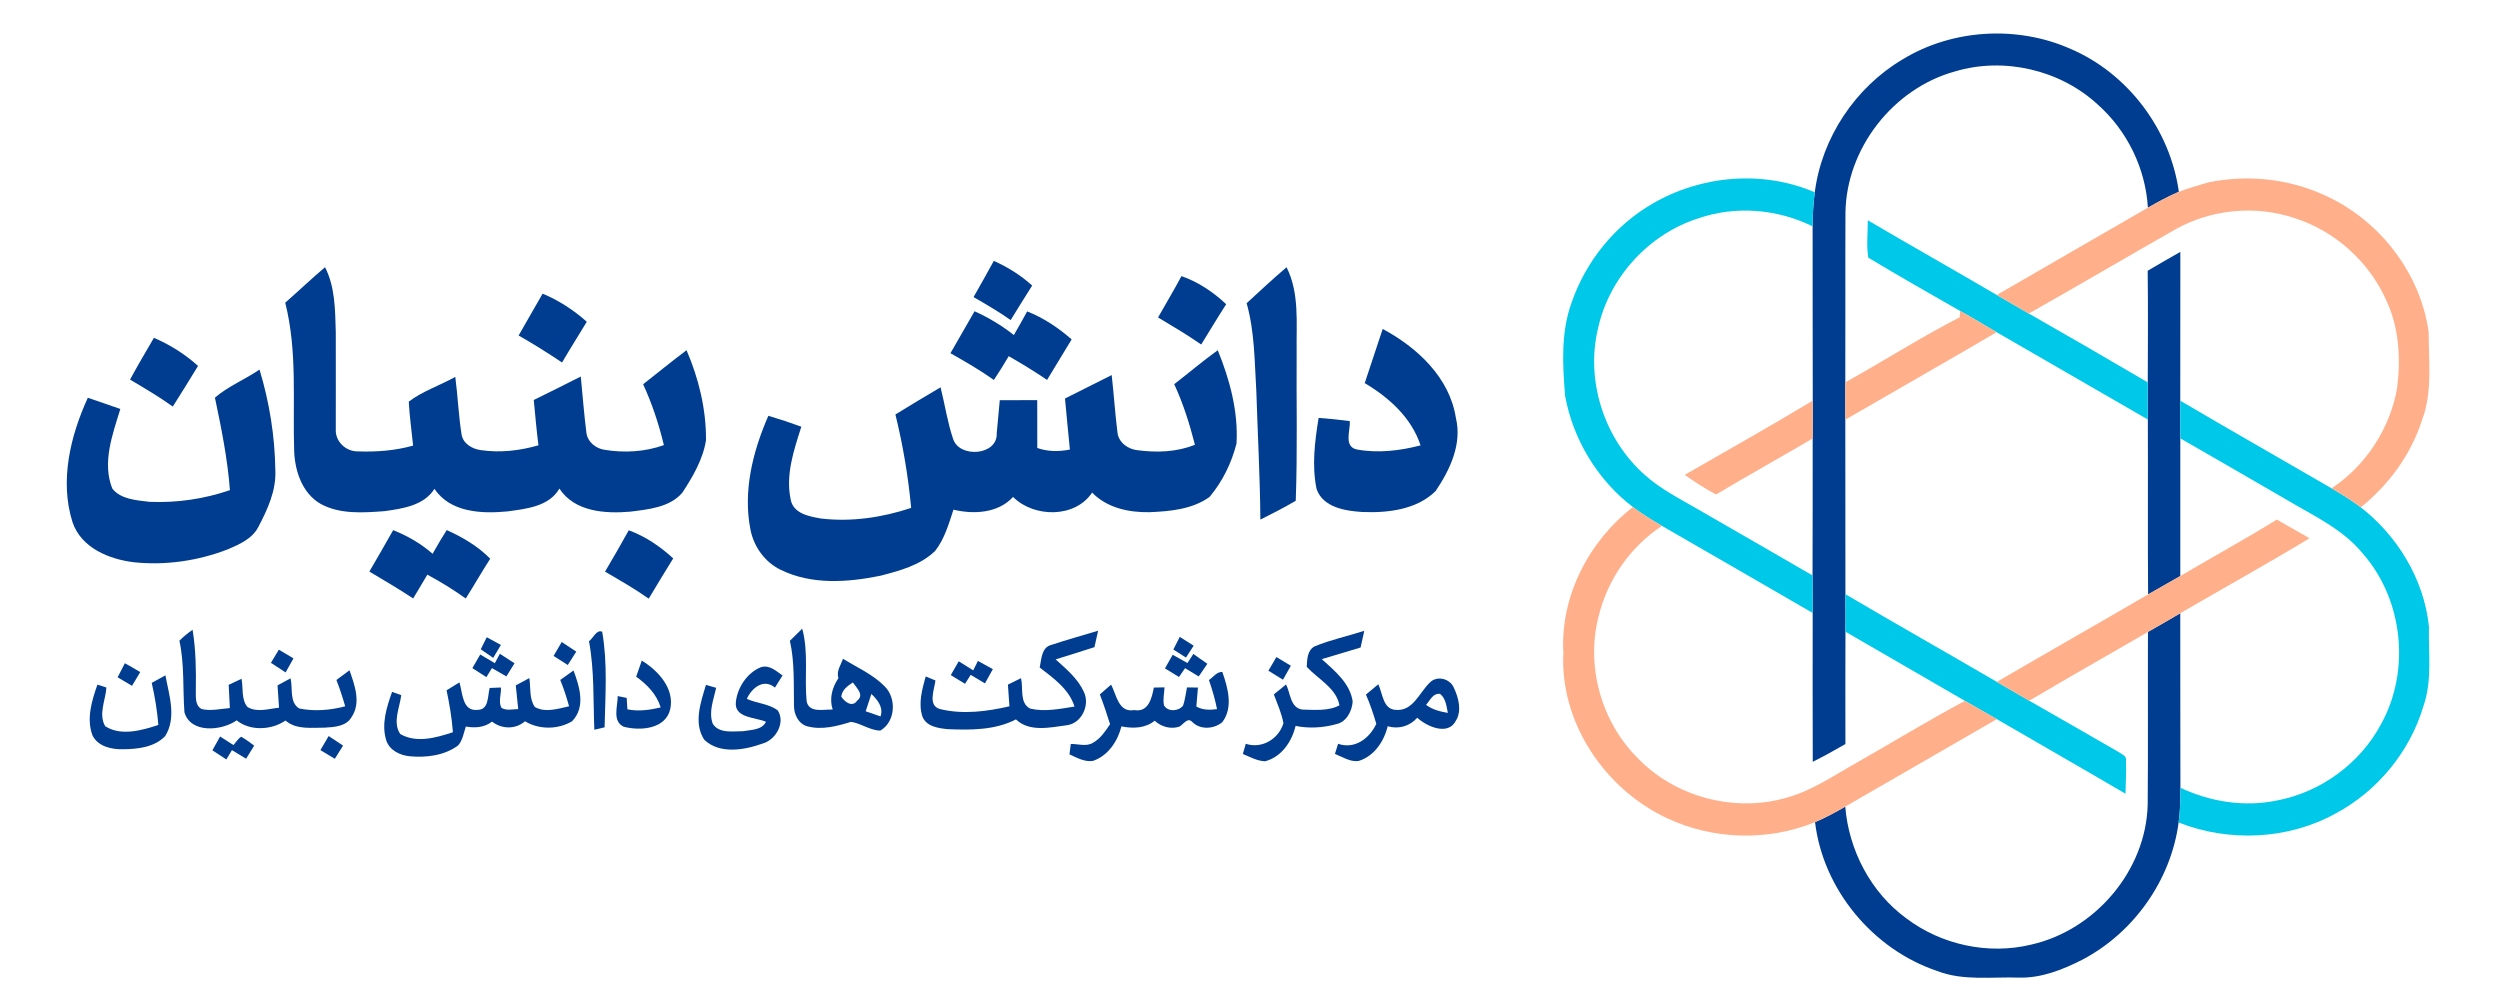 <svg xmlns="http://www.w3.org/2000/svg" width="670pt" height="269pt" viewBox="0 0 670 269"><g id="#003c8fff"><path fill="#003c8f" opacity="1.00" d=" M 509.87 15.93 C 523.22 7.78 540.58 6.76 554.87 13.08 C 570.34 19.69 581.61 34.76 583.93 51.39 L 583.42 51.63 C 580.73 52.81 578.16 54.21 575.63 55.67 C 575.03 45.08 570.01 34.89 562.06 27.89 C 551.98 18.68 537.05 15.23 523.95 19.14 C 507.35 23.70 494.79 39.81 494.58 57.05 C 494.51 72.19 494.60 87.33 494.54 102.47 C 494.54 105.80 494.54 109.14 494.54 112.48 C 494.59 128.07 494.53 143.65 494.57 159.24 C 494.61 162.59 494.61 165.95 494.58 169.30 C 494.54 179.33 494.56 189.37 494.57 199.40 C 491.70 201.07 488.79 202.67 485.82 204.16 C 485.76 190.86 485.80 177.57 485.80 164.27 C 485.81 160.92 485.78 157.57 485.76 154.22 C 485.83 141.98 485.77 129.74 485.80 117.51 C 485.80 114.13 485.81 110.75 485.82 107.37 C 485.75 91.80 485.83 76.23 485.78 60.66 C 485.78 57.61 485.98 54.57 486.36 51.54 C 488.24 36.90 497.20 23.45 509.87 15.93 Z"></path><path fill="#003c8f" opacity="1.00" d=" M 575.58 72.56 C 578.47 70.84 581.40 69.18 584.33 67.51 C 584.32 80.80 584.34 94.10 584.31 107.39 C 584.33 110.75 584.33 114.12 584.32 117.48 C 584.33 129.78 584.32 142.08 584.32 154.38 C 581.45 156.03 578.57 157.66 575.69 159.30 C 575.56 143.68 575.70 128.05 575.62 112.43 C 575.57 109.11 575.56 105.80 575.60 102.48 C 575.65 92.51 575.69 82.53 575.58 72.56 Z"></path><path fill="#003c8f" opacity="1.00" d=" M 266.34 69.92 C 270.08 71.59 273.58 73.77 276.62 76.53 C 274.67 79.60 272.77 82.69 270.86 85.78 C 267.66 83.54 264.29 81.55 260.91 79.62 C 262.75 76.41 264.56 73.17 266.34 69.92 Z"></path><path fill="#003c8f" opacity="1.00" d=" M 76.44 81.12 C 80.03 77.98 83.47 74.69 87.11 71.61 C 89.85 76.99 89.81 83.13 89.99 89.01 C 90.03 97.70 89.97 106.39 89.99 115.08 C 89.81 118.30 92.67 120.99 95.83 120.97 C 100.82 121.15 105.89 120.79 110.71 119.42 C 110.33 115.49 109.75 111.58 109.55 107.64 C 113.23 104.82 117.94 103.30 122.02 101.00 C 122.69 106.15 122.89 111.35 123.71 116.48 C 124.13 118.96 126.61 120.34 128.91 120.64 C 134.05 121.39 139.34 120.78 144.31 119.34 C 143.78 115.30 143.45 111.25 143.05 107.20 C 147.27 105.14 151.46 103.02 155.65 100.91 C 156.14 105.93 156.52 110.97 157.16 115.98 C 157.44 118.43 159.70 120.22 162.04 120.55 C 167.32 121.42 172.86 121.10 177.92 119.29 C 176.58 113.69 174.77 108.21 172.36 102.98 C 176.24 99.94 180.05 96.81 183.99 93.86 C 187.27 101.45 189.26 109.68 189.21 117.97 C 188.40 123.11 185.67 127.75 182.86 132.05 C 179.47 135.99 173.80 136.50 168.97 137.12 C 162.24 137.71 154.00 137.19 149.92 130.94 C 147.12 135.79 140.98 136.36 135.98 137.06 C 129.13 137.72 120.65 137.37 116.44 131.00 C 113.61 135.51 107.88 136.31 103.05 136.99 C 97.36 137.41 91.18 137.88 85.98 135.07 C 81.04 132.24 79.05 126.35 78.84 120.95 C 78.40 107.67 79.75 94.14 76.44 81.12 Z"></path><path fill="#003c8f" opacity="1.00" d=" M 334.10 81.26 C 337.62 77.99 341.15 74.74 344.80 71.62 C 348.28 78.57 347.39 86.54 347.50 94.04 C 347.40 107.43 347.75 120.82 347.26 134.20 C 344.17 136.02 340.98 137.66 337.78 139.25 C 337.69 127.80 337.06 116.37 336.70 104.93 C 336.22 97.01 336.27 88.95 334.10 81.26 Z"></path><path fill="#003c8f" opacity="1.00" d=" M 316.63 74.00 C 321.14 75.56 325.16 78.28 328.62 81.53 C 326.32 85.09 324.15 88.72 321.92 92.33 C 318.18 89.72 314.26 87.42 310.36 85.08 C 312.43 81.38 314.64 77.75 316.63 74.00 Z"></path><path fill="#003c8f" opacity="1.00" d=" M 145.42 78.70 C 149.77 80.51 153.74 83.10 157.26 86.23 C 155.07 89.88 152.77 93.47 150.63 97.15 C 146.83 94.61 142.97 92.17 138.99 89.92 C 141.10 86.16 143.30 82.46 145.42 78.70 Z"></path><path fill="#003c8f" opacity="1.00" d=" M 261.18 83.42 C 264.94 85.11 268.48 87.24 271.72 89.79 C 272.92 87.69 274.13 85.59 275.28 83.46 C 279.69 85.19 283.64 87.85 287.20 90.96 C 285.01 94.59 282.80 98.20 280.61 101.82 C 277.28 99.55 273.83 97.46 270.34 95.45 C 269.07 97.61 267.74 99.74 266.36 101.83 C 262.64 99.18 258.68 96.91 254.72 94.66 C 256.86 90.91 259.01 87.16 261.18 83.42 Z"></path><path fill="#003c8f" opacity="1.00" d=" M 365.75 102.67 C 367.33 97.83 368.98 93.01 370.56 88.16 C 379.79 93.10 388.50 101.17 390.17 111.98 C 391.89 118.98 388.58 125.93 384.75 131.60 C 379.65 136.63 371.84 137.51 365.01 137.21 C 360.48 136.92 354.60 135.98 352.85 131.09 C 351.54 124.81 352.37 118.28 353.39 112.00 C 356.18 112.19 358.97 112.49 361.75 112.86 C 361.92 115.31 360.09 119.57 363.49 120.43 C 369.19 121.52 375.13 120.81 380.71 119.36 C 378.28 111.94 372.28 106.56 365.75 102.67 Z"></path><path fill="#003c8f" opacity="1.00" d=" M 41.25 90.54 C 45.57 92.40 49.58 94.90 53.07 98.07 C 50.82 101.70 48.62 105.37 46.31 108.96 C 42.64 106.32 38.73 104.04 34.85 101.73 C 36.90 97.96 39.07 94.25 41.25 90.54 Z"></path><path fill="#003c8f" opacity="1.00" d=" M 314.69 102.96 C 318.60 99.95 322.35 96.74 326.36 93.86 C 329.58 101.75 331.87 110.27 331.39 118.84 C 330.08 124.04 327.62 129.08 324.16 133.18 C 319.54 136.51 313.54 137.04 308.02 137.27 C 302.49 137.36 296.66 136.11 292.69 132.01 C 288.12 138.90 277.08 138.76 271.50 133.18 C 267.51 137.55 260.94 137.90 255.53 136.59 C 254.27 140.40 253.14 144.43 250.63 147.63 C 246.66 151.50 241.07 152.98 235.85 154.32 C 227.10 156.09 217.52 156.77 209.27 152.73 C 205.05 150.71 202.08 146.62 201.15 142.07 C 199.05 131.67 201.75 120.98 205.92 111.43 C 208.90 112.31 211.85 113.29 214.76 114.36 C 212.76 120.62 210.48 127.28 211.91 133.90 C 212.61 137.65 216.86 138.41 220.00 138.96 C 228.14 139.93 236.44 138.70 244.19 136.12 C 243.41 127.68 241.99 119.31 239.97 111.08 C 243.97 108.60 248.02 106.20 252.07 103.80 C 253.23 108.40 253.91 113.13 255.43 117.63 C 257.09 122.84 267.40 122.09 267.12 116.14 C 267.44 113.18 267.62 110.21 267.94 107.25 C 271.28 107.25 274.63 107.25 277.98 107.24 C 278.00 111.51 278.01 115.79 277.99 120.06 C 280.81 121.06 283.81 121.06 286.73 120.48 C 286.31 115.92 285.81 111.37 285.42 106.80 C 289.58 104.70 293.77 102.63 297.93 100.52 C 298.52 105.64 298.83 110.78 299.48 115.89 C 299.76 118.59 302.32 120.41 304.88 120.66 C 309.99 121.34 315.40 121.17 320.24 119.19 C 318.82 113.64 317.11 108.16 314.69 102.96 Z"></path><path fill="#003c8f" opacity="1.00" d=" M 57.60 106.57 C 61.08 103.55 65.68 101.69 69.55 99.05 C 72.20 107.78 73.67 116.89 73.79 126.01 C 74.05 131.45 71.70 136.54 69.23 141.23 C 67.62 144.38 64.18 145.88 61.10 147.20 C 53.15 150.30 44.42 151.57 35.93 150.69 C 29.25 149.89 21.75 146.84 19.43 139.93 C 15.95 128.89 18.84 116.86 23.54 106.60 C 26.44 107.60 29.35 108.58 32.25 109.60 C 30.18 116.38 27.31 123.98 30.10 130.94 C 32.39 133.86 36.66 134.07 40.08 134.49 C 47.37 134.81 54.71 133.73 61.62 131.36 C 60.99 123.00 59.33 114.76 57.60 106.57 Z"></path><path fill="#003c8f" opacity="1.00" d=" M 105.37 142.08 C 109.21 143.61 112.83 145.68 115.94 148.42 C 117.14 146.26 118.40 144.14 119.72 142.06 C 123.98 143.97 128.07 146.38 131.38 149.73 C 129.12 153.24 127.05 156.87 124.82 160.40 C 121.54 158.04 118.09 155.92 114.53 154.01 C 113.27 156.14 111.99 158.26 110.73 160.39 C 106.91 157.84 102.93 155.54 98.99 153.18 C 101.12 149.48 103.29 145.81 105.37 142.08 Z"></path><path fill="#003c8f" opacity="1.00" d=" M 168.51 142.12 C 172.97 143.75 176.94 146.45 180.42 149.65 C 178.18 153.22 176.03 156.83 173.86 160.44 C 170.10 157.79 166.11 155.51 162.15 153.20 C 164.31 149.53 166.45 145.85 168.51 142.12 Z"></path><path fill="#003c8f" opacity="1.00" d=" M 575.65 169.35 C 578.55 167.71 581.43 166.04 584.31 164.35 C 584.36 179.94 584.28 195.53 584.35 211.12 C 584.36 214.22 584.29 217.34 583.87 220.43 C 581.82 235.86 571.90 249.90 558.16 257.15 C 552.86 259.86 547.11 262.16 541.06 262.00 C 533.74 261.75 526.12 262.94 519.13 260.21 C 501.93 254.42 488.60 238.41 486.43 220.33 C 489.22 219.14 491.91 217.71 494.53 216.17 C 495.47 227.87 501.38 239.19 510.92 246.14 C 520.31 253.23 532.88 255.94 544.34 253.16 C 561.48 249.31 575.14 233.32 575.58 215.66 C 575.72 200.22 575.59 184.79 575.65 169.35 Z"></path><path fill="#003c8f" opacity="1.00" d=" M 48.08 171.71 C 49.16 170.62 50.36 169.66 51.61 168.77 C 52.50 174.13 52.56 179.58 52.48 185.00 C 52.52 186.73 52.20 189.01 54.02 190.02 C 56.52 190.61 59.09 189.97 61.60 189.76 C 61.51 187.68 61.39 185.60 61.29 183.53 C 62.43 182.99 63.58 182.46 64.73 181.92 C 65.22 184.39 64.61 187.41 66.30 189.46 C 68.86 191.04 72.01 189.95 74.78 189.66 C 74.66 187.66 74.52 185.67 74.38 183.68 C 75.54 183.05 76.70 182.41 77.87 181.79 C 78.51 184.41 77.50 188.22 80.18 189.87 C 84.24 190.71 88.52 190.35 92.51 189.29 C 91.83 186.90 91.06 184.55 90.16 182.24 C 91.33 181.38 92.50 180.50 93.66 179.63 C 95.04 183.57 96.83 188.35 94.21 192.19 C 92.79 194.69 89.58 194.86 87.04 195.01 C 83.49 194.98 79.43 195.64 76.51 193.10 C 72.80 195.68 67.02 195.99 63.43 193.05 C 59.46 195.86 51.12 196.66 49.43 190.91 C 48.96 184.52 49.46 178.02 48.08 171.71 Z"></path><path fill="#003c8f" opacity="1.00" d=" M 157.85 171.83 C 159.01 171.07 159.78 168.66 161.38 169.29 C 162.87 177.73 162.22 186.40 162.03 194.92 C 161.11 195.13 160.19 195.35 159.28 195.57 C 158.96 187.65 159.31 179.65 157.85 171.83 Z"></path><path fill="#003c8f" opacity="1.00" d=" M 211.69 171.74 C 212.78 170.64 213.87 169.55 214.99 168.48 C 216.75 174.86 215.54 181.51 216.18 188.00 C 216.88 191.18 220.83 190.06 223.16 190.16 C 222.20 187.18 223.03 184.24 224.71 181.72 C 224.07 179.89 225.36 178.22 225.92 176.55 C 229.70 178.89 233.92 180.72 237.07 183.92 C 240.34 187.13 240.01 193.43 235.93 195.80 C 233.12 195.75 230.76 193.83 228.07 193.46 C 224.29 194.61 220.23 195.72 216.29 194.63 C 213.91 193.93 212.76 191.37 212.79 189.05 C 212.68 183.27 212.98 177.42 211.69 171.74 M 225.47 186.71 C 226.35 188.11 228.45 189.70 229.72 187.77 C 231.75 186.24 229.48 184.29 228.57 182.90 C 227.16 183.81 225.64 184.89 225.47 186.71 M 233.53 185.97 C 233.00 187.52 232.49 189.07 232.00 190.62 C 233.32 191.08 234.65 191.55 235.99 192.00 C 236.80 189.51 235.19 187.59 233.53 185.97 Z"></path><path fill="#003c8f" opacity="1.00" d=" M 281.81 172.82 C 285.93 171.45 290.13 170.29 294.30 169.03 C 293.97 170.49 293.64 171.97 293.31 173.44 C 289.85 174.56 286.38 175.64 282.91 176.71 C 285.75 179.30 288.86 181.85 290.48 185.43 C 292.19 188.95 289.87 193.92 285.85 194.37 C 281.40 194.96 275.90 196.26 272.27 192.80 C 266.70 195.69 260.20 195.67 254.09 195.42 C 251.56 195.19 248.19 194.73 247.19 191.98 C 246.06 188.44 247.14 184.73 248.09 181.29 C 248.74 181.55 250.05 182.09 250.70 182.36 C 250.42 184.76 248.51 189.19 252.01 190.05 C 258.09 191.52 264.51 190.68 270.53 189.29 C 270.39 187.35 270.24 185.41 270.12 183.48 C 271.29 182.90 272.46 182.33 273.63 181.75 C 274.28 184.40 273.17 188.39 276.06 189.90 C 279.99 190.83 284.06 189.97 287.97 189.36 C 286.51 184.69 282.34 181.75 278.64 178.89 C 279.13 176.70 279.06 173.48 281.81 172.82 Z"></path><path fill="#003c8f" opacity="1.00" d=" M 352.33 173.22 C 356.63 171.45 361.21 170.49 365.63 169.05 C 365.30 170.54 364.97 172.03 364.64 173.53 C 361.17 174.55 357.71 175.64 354.24 176.65 C 357.69 179.78 361.83 183.10 362.52 188.02 C 362.34 190.54 360.88 193.46 358.19 194.05 C 354.64 195.05 350.83 195.28 347.21 194.54 C 346.24 198.75 343.40 202.92 339.03 204.02 C 336.90 203.94 335.00 202.85 333.08 202.07 C 333.28 201.38 333.67 200.01 333.87 199.33 C 338.17 200.78 342.70 198.04 343.96 193.82 C 343.48 191.14 342.33 188.64 341.39 186.10 C 342.48 185.21 343.57 184.32 344.67 183.44 C 345.84 185.73 345.79 189.69 348.98 190.16 C 352.23 190.25 356.14 190.60 358.97 189.02 C 358.17 184.46 353.21 181.96 350.21 178.72 C 350.30 176.78 350.34 174.24 352.33 173.22 Z"></path><path fill="#003c8f" opacity="1.00" d=" M 130.45 170.78 C 131.71 171.47 132.97 172.17 134.24 172.85 C 133.56 174.01 132.87 175.16 132.18 176.31 C 131.06 175.54 129.95 174.77 128.84 174.01 C 129.38 172.93 129.91 171.85 130.45 170.78 Z"></path><path fill="#003c8f" opacity="1.00" d=" M 316.17 170.69 C 317.41 171.47 318.65 172.26 319.90 173.04 C 319.21 174.10 318.52 175.17 317.84 176.23 C 316.71 175.51 315.59 174.79 314.46 174.07 C 315.03 172.94 315.60 171.81 316.17 170.69 Z"></path><path fill="#003c8f" opacity="1.00" d=" M 150.54 172.06 C 151.85 172.91 153.14 173.77 154.44 174.64 C 153.68 175.83 152.92 177.02 152.16 178.22 C 150.89 177.40 149.63 176.59 148.36 175.79 C 149.08 174.54 149.81 173.30 150.54 172.06 Z"></path><path fill="#003c8f" opacity="1.00" d=" M 74.73 174.11 C 76.04 174.88 77.35 175.66 78.65 176.45 C 77.95 177.71 77.24 178.95 76.54 180.21 C 75.23 179.34 73.92 178.49 72.61 177.64 C 73.32 176.46 74.02 175.29 74.73 174.11 Z"></path><path fill="#003c8f" opacity="1.00" d=" M 126.60 179.06 C 127.30 177.84 128.00 176.63 128.70 175.41 C 130.01 176.18 131.31 176.96 132.62 177.73 C 132.95 177.10 133.62 175.84 133.96 175.21 C 135.26 176.07 136.57 176.93 137.89 177.77 C 137.16 178.94 136.44 180.11 135.71 181.28 C 134.42 180.54 133.13 179.79 131.84 179.05 C 131.47 179.65 130.72 180.86 130.35 181.47 C 129.10 180.66 127.85 179.86 126.60 179.06 Z"></path><path fill="#003c8f" opacity="1.00" d=" M 314.28 175.48 C 315.59 176.21 316.91 176.96 318.24 177.69 C 318.63 177.08 319.42 175.86 319.82 175.25 C 321.07 176.12 322.29 177.05 323.57 177.89 C 322.79 179.02 322.03 180.16 321.25 181.29 C 320.03 180.54 318.82 179.80 317.60 179.07 C 317.20 179.66 316.38 180.84 315.97 181.43 C 314.72 180.66 313.46 179.89 312.21 179.13 C 312.90 177.91 313.59 176.69 314.28 175.48 Z"></path><path fill="#003c8f" opacity="1.00" d=" M 342.08 176.09 C 343.37 176.86 344.66 177.64 345.95 178.42 C 345.24 179.67 344.53 180.92 343.84 182.17 C 342.53 181.36 341.23 180.56 339.93 179.75 C 340.64 178.53 341.36 177.31 342.08 176.09 Z"></path><path fill="#003c8f" opacity="1.00" d=" M 172.00 177.04 C 176.35 179.70 180.77 184.47 179.65 189.94 C 178.49 195.41 171.59 195.94 167.15 194.76 C 164.00 193.26 165.57 189.24 165.55 186.55 C 166.35 186.71 167.15 186.87 167.95 187.04 C 168.00 187.81 168.09 189.34 168.14 190.10 C 171.12 190.72 174.14 190.28 177.06 189.59 C 176.00 186.08 173.41 183.44 170.49 181.35 C 170.99 179.91 171.49 178.47 172.00 177.04 Z"></path><path fill="#003c8f" opacity="1.00" d=" M 262.08 177.13 C 263.42 177.86 264.75 178.59 266.08 179.33 C 265.38 180.61 264.67 181.88 263.97 183.15 C 262.69 182.39 261.42 181.63 260.15 180.86 C 259.77 181.46 259.00 182.66 258.62 183.26 C 257.35 182.48 256.08 181.71 254.81 180.93 C 255.52 179.69 256.23 178.46 256.94 177.23 C 258.23 178.04 259.53 178.85 260.83 179.66 C 261.15 179.03 261.77 177.76 262.08 177.13 Z"></path><path fill="#003c8f" opacity="1.00" d=" M 33.46 177.75 C 34.86 178.50 36.23 179.30 37.58 180.13 C 36.85 181.35 36.11 182.57 35.38 183.80 C 34.09 183.04 32.81 182.28 31.52 181.52 C 32.17 180.26 32.81 179.01 33.46 177.75 Z"></path><path fill="#003c8f" opacity="1.00" d=" M 197.22 188.02 C 197.70 184.15 200.23 180.33 203.89 178.82 C 206.19 178.07 208.00 179.84 209.72 181.03 C 209.04 182.11 208.36 183.19 207.68 184.28 C 204.68 181.74 201.46 184.36 200.15 187.30 C 202.83 188.52 206.09 188.59 208.45 190.40 C 210.56 193.70 207.89 198.33 204.32 199.29 C 199.45 201.04 192.86 202.17 188.75 198.26 C 185.80 193.82 187.80 188.19 189.20 183.55 C 189.89 183.75 191.25 184.15 191.93 184.34 C 191.26 187.48 189.85 190.78 191.02 193.97 C 192.71 196.65 196.44 195.96 199.14 195.96 C 201.25 195.57 204.20 195.70 205.28 193.43 C 202.42 192.19 196.65 192.49 197.22 188.02 Z"></path><path fill="#003c8f" opacity="1.00" d=" M 150.15 182.23 C 151.32 181.37 152.50 180.52 153.70 179.69 C 155.33 184.02 157.02 189.49 153.32 193.29 C 149.60 195.55 144.46 195.60 140.70 193.30 C 138.19 195.51 134.46 195.44 131.87 193.39 C 129.83 194.98 127.31 195.16 124.85 194.71 C 124.26 196.42 124.02 198.37 122.78 199.77 C 119.13 202.48 114.32 203.08 109.89 202.69 C 107.25 202.46 104.41 201.11 103.52 198.44 C 102.16 194.08 103.61 189.54 105.08 185.42 C 105.69 185.64 106.92 186.07 107.53 186.29 C 107.14 189.67 105.15 193.52 107.25 196.71 C 111.59 199.25 116.93 197.70 121.38 196.24 C 121.10 192.46 120.47 188.71 119.68 185.00 C 120.83 184.29 121.98 183.58 123.13 182.88 C 123.99 185.61 123.84 190.66 127.93 190.25 C 131.10 190.27 130.66 186.47 131.23 184.37 C 131.99 184.34 133.50 184.28 134.26 184.25 C 134.36 186.03 133.51 188.05 134.39 189.70 C 135.76 190.54 137.38 190.05 138.88 190.04 C 138.68 187.92 138.47 185.80 138.23 183.68 C 139.44 183.03 140.65 182.37 141.86 181.73 C 142.27 184.29 141.77 187.26 143.35 189.49 C 146.21 191.08 149.54 189.93 152.51 189.29 C 151.85 186.89 151.09 184.53 150.15 182.23 Z"></path><path fill="#003c8f" opacity="1.00" d=" M 323.99 182.24 C 325.16 181.50 326.06 180.02 327.58 180.07 C 329.06 184.29 330.57 189.60 327.58 193.53 C 325.32 195.45 321.60 195.65 319.47 193.43 C 318.25 192.17 317.10 194.19 316.09 194.73 C 313.77 195.51 311.22 194.79 309.46 193.15 C 306.94 195.21 303.60 195.29 300.54 194.67 C 299.55 198.65 296.94 202.57 292.91 203.92 C 290.69 204.27 288.57 203.06 286.62 202.16 C 286.71 201.46 286.89 200.07 286.97 199.38 C 288.96 199.35 291.20 200.20 293.00 199.01 C 294.99 197.89 296.26 195.92 297.50 194.08 C 296.66 191.40 295.77 188.73 294.76 186.11 C 295.76 185.23 296.76 184.36 297.77 183.48 C 299.24 186.23 299.73 191.06 303.97 190.30 C 307.77 191.00 308.69 187.10 309.23 184.27 C 309.95 184.25 311.38 184.23 312.09 184.21 C 312.02 185.80 311.62 187.41 311.94 189.00 C 312.91 190.87 315.93 190.66 317.08 189.07 C 317.61 187.50 317.78 185.84 318.11 184.23 C 318.84 184.24 320.31 184.25 321.05 184.26 C 320.91 185.96 320.77 187.65 320.62 189.35 C 322.33 190.33 324.26 190.30 326.17 190.05 C 325.63 187.39 324.88 184.79 323.99 182.24 Z"></path><path fill="#003c8f" opacity="1.00" d=" M 40.66 183.01 C 41.90 182.35 43.12 181.67 44.33 180.99 C 45.30 186.25 47.37 192.28 44.29 197.24 C 41.46 200.25 36.90 200.79 32.97 200.79 C 29.91 200.88 26.28 200.08 24.79 197.09 C 23.11 192.61 24.61 187.78 26.11 183.48 C 26.71 183.67 27.92 184.06 28.52 184.26 C 28.29 187.66 26.32 191.43 28.20 194.64 C 32.48 197.34 37.98 195.75 42.44 194.29 C 42.13 190.49 41.52 186.72 40.66 183.01 Z"></path><path fill="#003c8f" opacity="1.00" d=" M 383.10 183.03 C 384.97 180.93 388.60 181.81 389.64 184.33 C 390.89 187.01 391.85 190.52 390.14 193.20 C 388.05 197.25 382.36 194.70 379.82 192.35 C 377.82 194.63 374.81 195.50 371.90 194.63 C 370.92 198.71 368.24 202.71 364.06 203.95 C 361.79 204.24 359.78 202.83 357.76 202.05 C 357.97 201.37 358.40 200.01 358.61 199.33 C 363.05 200.90 367.04 197.89 368.85 193.99 C 368.08 191.32 367.18 188.69 366.07 186.14 C 367.17 185.22 368.27 184.30 369.38 183.39 C 370.57 185.80 370.59 190.06 374.05 190.25 C 378.67 190.66 380.34 185.69 383.10 183.03 M 382.18 188.90 C 383.87 190.18 385.95 190.70 388.02 191.06 C 387.66 189.26 387.48 187.21 385.95 185.96 C 384.03 185.68 383.25 187.74 382.18 188.90 Z"></path><path fill="#003c8f" opacity="1.00" d=" M 88.08 197.26 C 89.37 198.12 90.65 198.98 91.94 199.83 C 91.20 201.00 90.47 202.18 89.73 203.35 C 88.45 202.57 87.16 201.80 85.87 201.03 C 86.60 199.77 87.34 198.51 88.08 197.26 Z"></path><path fill="#003c8f" opacity="1.00" d=" M 56.92 201.09 C 57.61 199.85 58.30 198.61 58.99 197.38 C 60.18 198.14 61.37 198.91 62.57 199.68 C 63.24 198.92 63.77 197.98 64.65 197.44 C 65.87 198.14 66.99 199.00 68.12 199.83 C 67.40 201.00 66.68 202.16 65.96 203.33 C 64.70 202.57 63.43 201.80 62.16 201.04 C 61.79 201.66 61.04 202.91 60.66 203.53 C 59.42 202.71 58.17 201.90 56.92 201.09 Z"></path></g><g id="#00c8e9ff"><path fill="#00c8e9" opacity="1.00" d=" M 442.89 54.58 C 455.88 46.97 472.47 45.54 486.36 51.54 C 485.98 54.57 485.78 57.61 485.78 60.66 C 476.38 56.01 465.18 55.07 455.23 58.49 C 441.90 62.69 431.28 74.33 428.28 87.97 C 424.87 102.04 429.95 117.67 440.76 127.24 C 444.93 131.02 450.00 133.56 454.83 136.37 C 465.16 142.28 475.44 148.28 485.76 154.22 C 485.78 157.57 485.81 160.92 485.80 164.27 C 472.36 156.46 458.87 148.72 445.41 140.94 C 442.73 139.39 440.10 137.77 437.63 135.90 C 428.17 128.68 421.57 117.79 419.45 106.09 C 418.77 97.77 418.28 89.04 421.20 81.07 C 424.99 70.04 432.77 60.41 442.89 54.58 Z"></path><path fill="#00c8e9" opacity="1.00" d=" M 500.57 59.04 C 512.05 65.79 523.65 72.32 535.13 79.06 C 537.99 80.73 540.84 82.39 543.72 84.03 C 554.38 90.11 565.01 96.26 575.60 102.48 C 575.56 105.80 575.57 109.11 575.62 112.43 C 562.11 104.64 548.60 96.84 535.10 89.03 C 531.82 87.16 528.63 85.14 525.31 83.34 C 517.08 78.62 508.81 73.95 500.70 69.05 C 500.17 65.74 500.59 62.37 500.57 59.04 Z"></path><path fill="#00c8e9" opacity="1.00" d=" M 584.31 107.39 C 597.55 115.20 610.93 122.77 624.22 130.50 C 626.88 132.03 629.51 133.63 632.00 135.44 C 642.29 143.15 649.64 155.08 650.96 167.95 C 650.79 175.02 651.88 182.34 649.50 189.17 C 645.89 201.39 637.22 211.99 625.98 217.99 C 613.26 225.05 597.34 225.76 583.87 220.43 C 584.29 217.34 584.36 214.22 584.35 211.12 C 592.32 214.88 601.44 216.34 610.13 214.55 C 621.90 212.36 632.48 204.64 638.12 194.08 C 646.05 179.80 644.07 160.76 633.31 148.45 C 628.00 141.88 620.19 138.31 613.08 134.09 C 603.51 128.53 593.92 123.00 584.32 117.48 C 584.33 114.12 584.33 110.75 584.31 107.39 Z"></path><path fill="#00c8e9" opacity="1.00" d=" M 494.57 159.24 C 508.03 167.19 521.65 174.86 535.15 182.75 C 538.04 184.44 540.94 186.12 543.84 187.80 C 551.80 192.31 559.71 196.92 567.66 201.47 C 568.53 202.10 570.07 202.54 569.76 203.97 C 569.86 206.88 569.71 209.80 569.63 212.72 C 558.17 205.99 546.63 199.40 535.14 192.73 C 532.30 191.08 529.46 189.45 526.61 187.84 C 515.95 181.63 505.24 175.50 494.58 169.30 C 494.61 165.95 494.61 162.59 494.57 159.24 Z"></path></g><g id="#ffaf89ff"><path fill="#ffaf89" opacity="1.00" d=" M 591.92 48.86 C 602.26 46.76 613.20 47.85 622.82 52.25 C 637.50 58.74 648.64 72.99 650.88 88.94 C 650.88 96.88 651.97 105.15 649.05 112.75 C 646.08 121.91 640.18 129.94 632.71 135.95 L 632.00 135.44 C 629.51 133.63 626.88 132.03 624.22 130.50 L 625.02 130.76 C 634.11 124.69 640.51 114.81 642.42 104.06 C 643.42 96.12 642.99 87.78 639.50 80.46 C 634.88 70.05 625.70 61.86 614.85 58.42 C 604.48 54.95 592.72 56.07 583.16 61.38 C 569.97 68.87 556.92 76.58 543.72 84.03 C 540.84 82.39 537.99 80.73 535.13 79.06 C 548.61 71.21 562.15 63.50 575.63 55.67 C 578.16 54.21 580.73 52.81 583.42 51.63 C 586.16 50.46 589.06 49.71 591.92 48.86 Z"></path><path fill="#ffaf89" opacity="1.00" d=" M 525.31 83.34 C 528.63 85.14 531.82 87.16 535.10 89.03 C 521.62 96.93 508.04 104.64 494.54 112.48 C 494.54 109.14 494.54 105.80 494.54 102.47 C 504.82 96.75 514.75 90.40 525.21 85.03 C 525.24 84.61 525.29 83.76 525.31 83.34 Z"></path><path fill="#ffaf89" opacity="1.00" d=" M 451.50 127.26 C 462.96 120.68 474.49 114.19 485.82 107.37 C 485.81 110.75 485.80 114.13 485.80 117.51 C 477.19 122.57 468.46 127.41 459.89 132.53 C 456.98 130.94 454.18 129.18 451.50 127.26 Z"></path><path fill="#ffaf89" opacity="1.00" d=" M 437.63 135.90 C 440.10 137.77 442.73 139.39 445.41 140.94 C 437.01 146.46 430.89 155.22 428.48 164.98 C 424.94 178.34 429.08 193.40 438.88 203.14 C 448.99 213.70 465.15 217.91 479.13 213.68 C 485.78 211.80 491.50 207.80 497.48 204.47 C 507.19 198.94 516.74 193.10 526.61 187.84 C 529.46 189.45 532.30 191.08 535.14 192.73 C 521.60 200.55 508.07 208.36 494.53 216.17 C 491.91 217.71 489.22 219.14 486.43 220.33 C 473.83 225.52 458.95 225.09 446.66 219.22 C 430.03 211.42 418.02 193.58 418.98 174.96 C 418.12 159.87 425.79 145.03 437.63 135.90 Z"></path><path fill="#ffaf89" opacity="1.00" d=" M 584.32 154.38 C 592.91 149.29 601.69 144.51 610.18 139.25 C 613.11 140.89 616.04 142.56 618.95 144.25 C 607.53 151.17 595.83 157.62 584.31 164.35 C 581.43 166.04 578.55 167.71 575.65 169.35 C 565.06 175.53 554.37 181.52 543.84 187.80 C 540.94 186.12 538.04 184.44 535.15 182.75 C 548.63 174.87 562.21 167.17 575.69 159.30 C 578.57 157.66 581.45 156.03 584.32 154.38 Z"></path></g></svg>